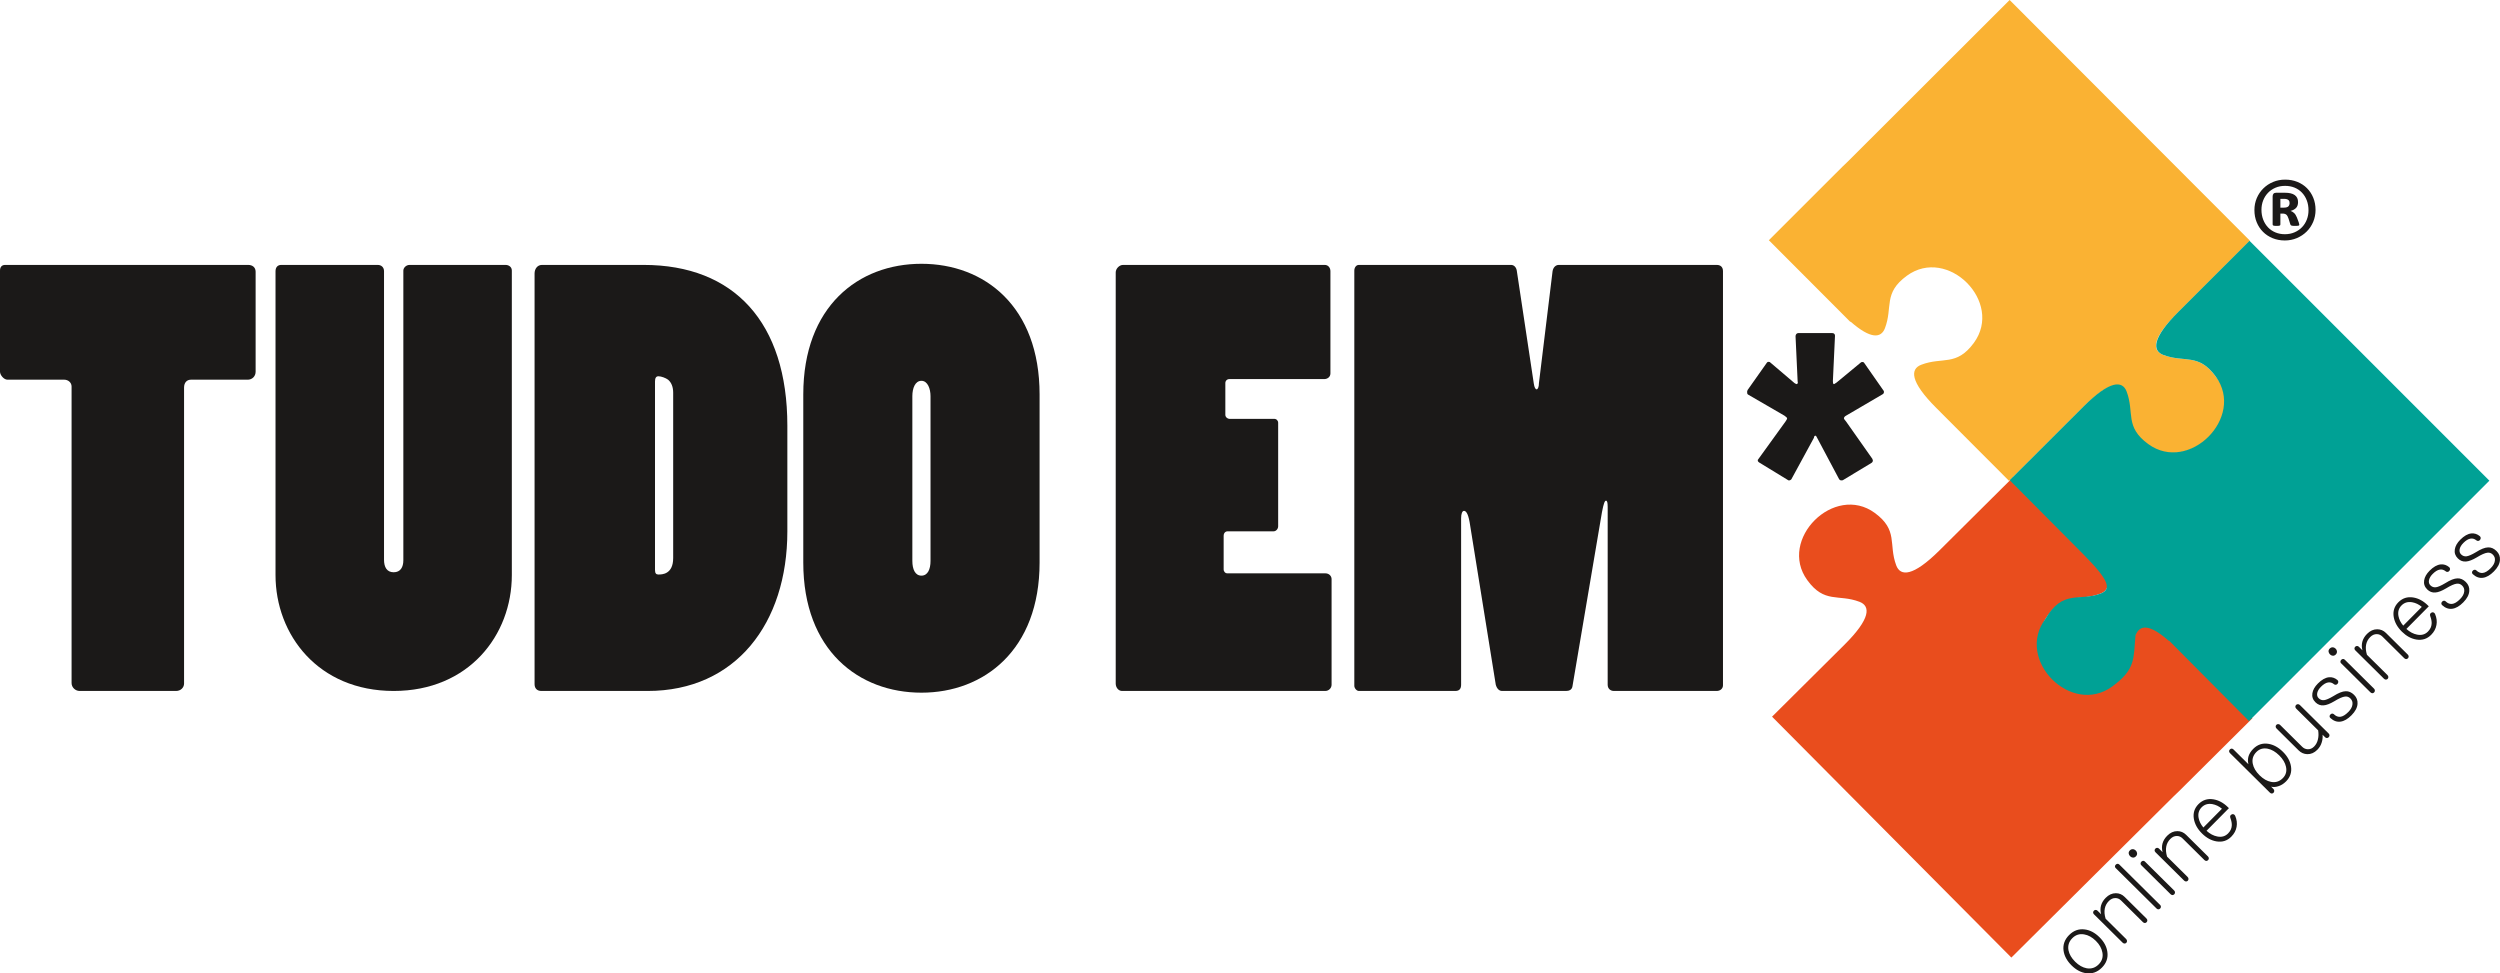 <?xml version="1.0" encoding="UTF-8" standalone="no"?>
<svg
   version="1.1"
   width="370.956"
   height="144.433"
   id="svg26"
   viewBox="0 0 370.956 144.433"
   sodipodi:docname="logo_tudoem.svg"
   inkscape:version="1.1 (c68e22c387, 2021-05-23)"
   xmlns:inkscape="http://www.inkscape.org/namespaces/inkscape"
   xmlns:sodipodi="http://sodipodi.sourceforge.net/DTD/sodipodi-0.dtd"
   xmlns="http://www.w3.org/2000/svg"
   xmlns:svg="http://www.w3.org/2000/svg"
   xmlns:rdf="http://www.w3.org/1999/02/22-rdf-syntax-ns#"
   xmlns:cc="http://creativecommons.org/ns#"
   xmlns:dc="http://purl.org/dc/elements/1.1/">
  <defs
     id="defs30" />
  <sodipodi:namedview
     pagecolor="#ffffff"
     bordercolor="#666666"
     borderopacity="1"
     objecttolerance="10"
     gridtolerance="10"
     guidetolerance="10"
     inkscape:pageopacity="0"
     inkscape:pageshadow="2"
     inkscape:window-width="1920"
     inkscape:window-height="991"
     id="namedview28"
     inkscape:pagecheckerboard="1"
     showgrid="false"
     showguides="true"
     inkscape:guide-bbox="true"
     fit-margin-top="0"
     fit-margin-left="0"
     fit-margin-right="0"
     fit-margin-bottom="0"
     inkscape:snap-global="true"
     inkscape:zoom="2.2718886"
     inkscape:cx="182.66741"
     inkscape:cy="43.135917"
     inkscape:window-x="-9"
     inkscape:window-y="-9"
     inkscape:window-maximized="1"
     inkscape:current-layer="svg26">
    <sodipodi:guide
       position="414.247,-144.476"
       orientation="0,-1"
       id="guide18" />
  </sodipodi:namedview>
  <path
     d="m 11.802,102.526 c -0.59,0 -1.181,-0.502 -1.181,-1.178 V 57.35 c 0,-0.59 -0.506,-1.012 -1.096,-1.012 H 1.095 C 0.59,56.339 0,55.663 0,55.153 V 40.153 c 0,-0.509 0.254,-0.844 0.758,-0.844 h 36.077 c 0.59,0 1.095,0.335 1.095,1.012 v 14.833 c 0,0.677 -0.505,1.186 -1.178,1.186 h -8.43 c -0.59,0 -1.011,0.422 -1.011,1.178 v 43.911 c 0,0.597 -0.504,1.098 -1.18,1.098 z"
     style="fill:#1b1918;fill-rule:evenodd"
     id="path2" />
  <path
     d="m 56.056,39.309 c 0.506,0 0.926,0.335 0.926,0.931 v 42.819 c 0,1.091 0.422,1.855 1.434,1.855 1.012,0 1.433,-0.764 1.433,-1.775 v -42.986 c 0,-0.422 0.422,-0.844 0.925,-0.844 h 14.246 c 0.421,0 0.927,0.255 0.927,0.844 v 45.176 c 0,8.941 -6.405,17.197 -17.532,17.197 -11.21,0 -17.533,-8.344 -17.533,-17.197 V 40.24 c 0,-0.597 0.338,-0.931 0.843,-0.931 z"
     style="fill:#1b1918;fill-rule:evenodd"
     id="path4" />
  <path
     d="m 99.888,58.274 c 0,-0.843 -0.254,-1.513 -0.758,-1.935 -0.338,-0.254 -1.012,-0.509 -1.434,-0.509 -0.338,0 -0.505,0.254 -0.505,0.756 v 27.986 c 0,0.502 0.168,0.676 0.505,0.676 0.506,0 2.192,0 2.192,-2.444 z m -19.555,44.252 c -0.675,0 -1.012,-0.422 -1.012,-1.011 V 40.575 c 0,-0.677 0.422,-1.266 1.095,-1.266 h 15.089 c 13.401,0 21.324,8.512 21.324,23.854 v 15.677 c 0,13.655 -7.669,23.686 -20.732,23.686 z"
     style="fill:#1b1918;fill-rule:evenodd"
     id="path6" />
  <path
     d="m 135.377,83.226 c 0,1.259 0.421,2.19 1.348,2.19 0.927,0 1.348,-0.931 1.348,-2.19 V 58.783 c 0,-1.099 -0.421,-2.277 -1.348,-2.277 -0.927,0 -1.348,1.091 -1.348,2.277 z m -16.184,-24.697 c 0,-13.066 8.176,-19.387 17.532,-19.387 9.356,0 17.532,6.322 17.532,19.387 v 24.945 c 0,12.985 -8.26,19.307 -17.532,19.307 -9.272,0 -17.532,-6.241 -17.532,-19.307 z"
     style="fill:#1b1918;fill-rule:evenodd"
     id="path8" />
  <path
     d="m 165.553,40.407 c 0,-0.509 0.505,-1.099 1.096,-1.099 h 29.92 c 0.508,0 0.843,0.422 0.843,0.931 v 15.168 c 0,0.509 -0.42,0.844 -0.926,0.844 h -14.077 c -0.337,0 -0.589,0.254 -0.589,0.589 v 4.721 c 0,0.335 0.338,0.589 0.589,0.589 h 6.659 c 0.338,0 0.589,0.255 0.589,0.589 V 78.083 c 0,0.422 -0.336,0.756 -0.672,0.756 h -6.826 c -0.338,0 -0.591,0.255 -0.591,0.677 v 4.968 c 0,0.342 0.252,0.59 0.504,0.59 h 14.582 c 0.59,0 0.929,0.429 0.929,0.851 v 15.677 c 0,0.502 -0.424,0.924 -0.929,0.924 h -30.175 c -0.507,0 -0.927,-0.502 -0.927,-1.098 z"
     style="fill:#1b1918;fill-rule:evenodd"
     id="path10" />
  <path
     d="m 201.629,102.526 c -0.336,0 -0.672,-0.422 -0.672,-0.756 V 40.153 c 0,-0.422 0.254,-0.844 0.672,-0.844 h 22.592 c 0.42,0 0.758,0.335 0.843,0.844 l 2.528,16.775 c 0.086,0.589 0.254,0.844 0.422,0.844 0.168,0 0.339,-0.342 0.339,-0.931 l 2.022,-16.601 c 0.083,-0.509 0.419,-0.931 0.925,-0.931 h 23.433 c 0.59,0 0.929,0.335 0.929,0.931 v 61.442 c 0,0.509 -0.422,0.844 -0.929,0.844 h -15.256 c -0.505,0 -0.925,-0.334 -0.925,-0.924 V 75.217 c 0,-0.677 -0.084,-0.924 -0.254,-0.924 -0.168,0 -0.334,0.335 -0.591,1.68 l -4.383,25.876 c -0.083,0.509 -0.506,0.676 -0.925,0.676 h -9.526 c -0.42,0 -0.759,-0.334 -0.927,-0.924 l -3.878,-24.108 c -0.253,-1.433 -0.589,-1.688 -0.844,-1.688 -0.25,0 -0.42,0.422 -0.42,1.099 v 24.697 c 0,0.589 -0.252,0.924 -0.844,0.924 z"
     style="fill:#1b1918;fill-rule:evenodd"
     id="path12" />
  <path
     d="m 292.887,50.875 c -2.594,3.531 -4.645,2.041 -7.79,3.241 -1.678,0.632 -1.703,2.499 2.183,6.385 l 10.838,10.861 10.921,-10.897 c 3.914,-3.909 5.776,-3.893 6.406,-2.223 1.181,3.138 -0.322,5.202 3.197,7.773 6.026,4.403 15.172,-4.186 10.144,-10.134 -2.566,-3.524 -4.635,-2.023 -7.778,-3.208 -1.671,-0.632 -1.804,-2.357 2.114,-6.265 L 333.84,35.706 298.193,0 l -11.497,11.478 -2.676,2.674 -9.848,9.829 c -0.256,0.239 -0.515,0.487 -0.795,0.763 l -10.914,10.904 0.012,0.008 10.826,10.847 1.251,1.256 0.037,-0.036 c 3.017,2.645 4.533,2.456 5.102,0.981 1.202,-3.153 -0.289,-5.202 3.252,-7.788 6.06,-4.432 14.381,3.901 9.943,9.96 z"
     style="fill:#fab233;fill-rule:evenodd"
     id="path14" />
  <path
     d="m 303.872,91.298 c 2.599,-3.518 4.642,-2.023 7.789,-3.213 1.675,-0.631 1.709,-2.496 -2.166,-6.392 L 298.695,70.825 287.767,81.685 c -3.923,3.889 -5.78,3.867 -6.403,2.198 -1.174,-3.142 0.334,-5.194 -3.172,-7.77 -6.012,-4.411 -14.402,3.925 -10.027,9.961 2.554,3.525 4.616,2.031 7.746,3.22 1.669,0.638 1.676,2.496 -2.245,6.392 l -10.725,10.657 35.51,35.744 11.506,-11.433 2.68,-2.663 9.86,-9.794 c 0.252,-0.232 0.517,-0.486 0.795,-0.762 l 10.928,-10.86 -0.013,-0.007 -10.783,-10.861 -1.246,-1.255 -0.04,0.037 c -3.008,-2.648 -4.524,-2.459 -5.094,-0.987 -1.206,3.134 0.272,5.187 -3.265,7.763 -6.061,4.411 -14.353,-3.932 -9.905,-9.968 z"
     style="fill:#e94d1d;fill-rule:evenodd"
     id="path16" />
  <path
     d="M 333.787,35.73 323.247,46.256 c -3.923,3.913 -3.91,5.783 -2.237,6.416 3.146,1.185 5.208,-0.32 7.777,3.208 4.403,6.046 -3.992,14.426 -10.027,10.01 -3.523,-2.575 -2.017,-4.634 -3.201,-7.784 -0.63,-1.673 -2.495,-1.688 -6.415,2.226 l -10.893,10.876 0.035,0.131 10.829,10.897 c 3.885,3.914 4.226,5.207 2.547,5.848 -3.155,1.185 -5.587,-0.683 -8.187,3.784 -4.458,6.059 3.855,14.425 9.934,10.003 3.547,-2.582 3.145,-4.18 3.461,-7.587 0.574,-1.478 1.905,-1.87 4.921,0.792 l 0.04,-0.036 1.251,1.259 10.626,10.694 35.672,-35.668 z"
     style="fill:#00a195;fill-rule:evenodd"
     id="path18" />
  <path
     d="m 272.514,56.763 c -0.156,0.078 -0.312,0.234 -0.39,0.234 -0.156,0 -0.156,-0.312 -0.156,-0.468 l 0.313,-6.714 c 0,-0.234 -0.156,-0.39 -0.39,-0.39 h -5.074 c -0.234,0 -0.39,0.234 -0.39,0.468 l 0.312,6.714 c 0.078,0.156 0,0.39 -0.156,0.39 -0.078,0 -0.156,-0.078 -0.312,-0.156 l -3.669,-3.122 c -0.235,-0.078 -0.39,0 -0.469,0.156 l -2.811,3.981 c -0.078,0.156 -0.078,0.234 -0.078,0.312 0,0.156 0,0.312 0.156,0.39 l 5.386,3.123 c 0.234,0.156 0.39,0.312 0.39,0.39 0,0.156 -0.156,0.312 -0.234,0.468 l -4.059,5.621 c -0.156,0.156 0,0.39 0.156,0.468 l 4.216,2.576 c 0.156,0.156 0.39,0.078 0.546,-0.078 l 3.357,-6.167 c 0,-0.156 0.078,-0.312 0.234,-0.312 0.078,0 0.156,0.156 0.234,0.312 l 3.279,6.167 c 0.078,0.078 0.156,0.156 0.313,0.156 0.078,0 0.234,0 0.312,-0.078 l 4.137,-2.499 c 0.156,-0.078 0.235,-0.234 0.235,-0.39 0,-0.078 -0.078,-0.156 -0.078,-0.234 l -3.903,-5.543 c -0.156,-0.156 -0.312,-0.39 -0.312,-0.468 0,-0.156 0.156,-0.312 0.312,-0.39 l 5.465,-3.201 c 0.156,-0.078 0.234,-0.39 0.078,-0.547 l -2.888,-4.137 c -0.078,-0.078 -0.156,-0.078 -0.234,-0.078 -0.078,0 -0.156,0 -0.234,0.078 z"
     style="fill:#1b1918;fill-rule:evenodd"
     id="path20" />
  <path
     d="m 307.017,138.745 c -0.67,0.677 -0.943,1.455 -0.819,2.334 0.112,0.776 0.508,1.499 1.186,2.171 0.673,0.666 1.397,1.051 2.174,1.156 0.886,0.121 1.664,-0.157 2.334,-0.834 0.664,-0.671 0.932,-1.449 0.803,-2.334 -0.107,-0.781 -0.497,-1.505 -1.169,-2.171 -0.679,-0.672 -1.409,-1.057 -2.191,-1.156 -0.881,-0.114 -1.653,0.164 -2.317,0.835 z m 0.473,0.468 c 0.493,-0.499 1.082,-0.688 1.76,-0.565 0.612,0.1 1.19,0.419 1.738,0.961 0.535,0.529 0.858,1.103 0.969,1.719 0.13,0.677 -0.053,1.267 -0.547,1.766 -0.499,0.505 -1.094,0.699 -1.778,0.582 -0.6,-0.112 -1.17,-0.434 -1.711,-0.969 -0.547,-0.542 -0.878,-1.112 -0.996,-1.711 -0.123,-0.683 0.065,-1.279 0.565,-1.783 z m 3.22,-3.545 4.248,4.207 c 0.09,0.089 0.188,0.134 0.289,0.133 0.104,-0.002 0.192,-0.039 0.265,-0.113 0.062,-0.075 0.097,-0.162 0.102,-0.258 -10e-4,-0.113 -0.047,-0.216 -0.137,-0.306 l -3.042,-3.012 c -0.17,-0.561 -0.208,-1.062 -0.121,-1.503 0.082,-0.424 0.282,-0.798 0.603,-1.122 0.291,-0.295 0.616,-0.441 0.972,-0.437 0.318,-5e-4 0.599,0.122 0.844,0.365 l 3.239,3.207 c 0.085,0.084 0.182,0.128 0.289,0.133 0.098,-0.007 0.183,-0.047 0.257,-0.121 0.068,-0.069 0.105,-0.153 0.111,-0.249 -5e-4,-0.113 -0.043,-0.213 -0.129,-0.298 l -3.241,-3.208 c -0.37,-0.367 -0.805,-0.549 -1.303,-0.548 -0.55,-0.001 -1.052,0.226 -1.509,0.687 -0.354,0.357 -0.587,0.747 -0.697,1.167 -0.105,0.404 -0.1,0.825 0.017,1.267 l -0.531,-0.526 c -0.085,-0.084 -0.182,-0.123 -0.289,-0.116 -0.096,0.006 -0.18,0.044 -0.248,0.113 -0.073,0.074 -0.112,0.16 -0.119,0.258 0,0.101 0.042,0.195 0.129,0.281 z m 3.222,-6.861 6.068,6.007 c 0.08,0.08 0.172,0.118 0.273,0.118 0.098,-0.007 0.183,-0.047 0.257,-0.121 0.068,-0.069 0.105,-0.153 0.11,-0.249 0.011,-0.102 -0.023,-0.193 -0.103,-0.272 l -6.068,-6.007 c -0.085,-0.085 -0.18,-0.121 -0.282,-0.109 -0.09,0.012 -0.171,0.053 -0.239,0.121 -0.074,0.075 -0.115,0.157 -0.128,0.249 -0.005,0.096 0.032,0.184 0.112,0.264 z m 3.79,-0.433 4.353,4.309 c 0.086,0.085 0.184,0.129 0.29,0.135 0.098,-0.008 0.183,-0.047 0.257,-0.122 0.074,-0.075 0.111,-0.165 0.11,-0.266 0.005,-0.107 -0.034,-0.205 -0.12,-0.29 l -4.352,-4.309 c -0.08,-0.079 -0.172,-0.112 -0.273,-0.1 -0.09,0.012 -0.174,0.056 -0.247,0.131 -0.074,0.074 -0.112,0.16 -0.119,0.257 -0.011,0.09 0.022,0.175 0.102,0.255 z m -1.685,-2.189 c -0.136,0.137 -0.194,0.287 -0.176,0.453 0.018,0.153 0.09,0.294 0.215,0.418 0.12,0.119 0.255,0.183 0.403,0.194 0.165,0.017 0.315,-0.043 0.451,-0.18 0.13,-0.132 0.19,-0.283 0.177,-0.454 -0.012,-0.16 -0.077,-0.296 -0.19,-0.409 -0.126,-0.124 -0.269,-0.193 -0.428,-0.204 -0.171,-0.011 -0.322,0.051 -0.452,0.182 z m 3.794,0.27 4.248,4.206 c 0.091,0.09 0.188,0.134 0.29,0.134 0.103,-0.002 0.191,-0.039 0.265,-0.113 0.062,-0.075 0.096,-0.161 0.101,-0.257 -5e-4,-0.113 -0.046,-0.216 -0.137,-0.305 l -3.042,-3.012 c -0.17,-0.561 -0.208,-1.062 -0.12,-1.503 0.082,-0.424 0.282,-0.798 0.603,-1.123 0.291,-0.294 0.616,-0.441 0.973,-0.437 0.318,-5e-4 0.599,0.122 0.844,0.364 l 3.239,3.207 c 0.085,0.084 0.183,0.128 0.29,0.133 0.097,-0.008 0.182,-0.047 0.256,-0.121 0.068,-0.069 0.105,-0.153 0.111,-0.249 -5e-4,-0.113 -0.043,-0.213 -0.129,-0.298 l -3.241,-3.208 c -0.37,-0.367 -0.805,-0.549 -1.303,-0.548 -0.55,-0.001 -1.052,0.226 -1.509,0.687 -0.353,0.358 -0.587,0.748 -0.697,1.167 -0.105,0.404 -0.1,0.825 0.017,1.267 l -0.531,-0.526 c -0.085,-0.084 -0.182,-0.123 -0.289,-0.117 -0.096,0.006 -0.18,0.045 -0.247,0.113 -0.074,0.074 -0.113,0.16 -0.119,0.258 0,0.101 0.043,0.196 0.129,0.281 z m 11.121,-5.069 c 0.16,0.43 0.229,0.808 0.203,1.131 -0.025,0.426 -0.209,0.81 -0.547,1.151 -0.427,0.432 -0.967,0.583 -1.611,0.449 -0.552,-0.105 -1.079,-0.387 -1.587,-0.843 l 3.323,-3.357 -0.137,-0.135 c -0.667,-0.66 -1.395,-1.054 -2.183,-1.179 -0.861,-0.133 -1.594,0.105 -2.198,0.715 -0.603,0.608 -0.831,1.34 -0.684,2.196 0.14,0.783 0.544,1.504 1.211,2.163 0.66,0.654 1.379,1.046 2.158,1.172 0.857,0.139 1.587,-0.097 2.189,-0.706 0.429,-0.433 0.689,-0.918 0.782,-1.458 0.099,-0.523 0.031,-1.064 -0.207,-1.626 -0.051,-0.117 -0.132,-0.197 -0.239,-0.237 -0.091,-0.033 -0.181,-0.027 -0.273,0.019 -0.101,0.045 -0.174,0.113 -0.22,0.205 -0.04,0.107 -0.033,0.221 0.019,0.339 z m -4.01,1.399 c -0.38,-0.445 -0.617,-0.923 -0.71,-1.431 -0.113,-0.623 0.036,-1.145 0.456,-1.568 0.418,-0.423 0.946,-0.58 1.581,-0.471 0.514,0.093 0.991,0.321 1.429,0.687 z m 3.946,-11.037 5.93,5.872 c 0.091,0.09 0.191,0.131 0.299,0.125 0.085,-0.007 0.165,-0.047 0.239,-0.121 0.062,-0.075 0.098,-0.161 0.102,-0.258 0.005,-0.107 -0.032,-0.201 -0.112,-0.281 l -0.359,-0.355 c 0.318,0.078 0.664,0.059 1.038,-0.056 0.432,-0.124 0.827,-0.368 1.188,-0.733 0.625,-0.631 0.868,-1.379 0.726,-2.239 -0.129,-0.772 -0.527,-1.487 -1.193,-2.146 -0.679,-0.672 -1.403,-1.069 -2.176,-1.189 -0.861,-0.134 -1.605,0.117 -2.231,0.749 -0.338,0.341 -0.568,0.699 -0.691,1.074 -0.116,0.368 -0.125,0.771 -0.027,1.206 l -2.22,-2.198 c -0.084,-0.084 -0.181,-0.122 -0.289,-0.117 -0.09,0.012 -0.171,0.053 -0.239,0.122 -0.074,0.074 -0.112,0.161 -0.119,0.258 5e-4,0.102 0.046,0.199 0.136,0.288 z m 3.919,-0.163 c 0.456,-0.461 1.018,-0.623 1.687,-0.49 0.589,0.122 1.157,0.453 1.704,0.994 0.541,0.536 0.875,1.097 1.002,1.686 0.145,0.661 -0.011,1.225 -0.474,1.691 -0.494,0.499 -1.076,0.682 -1.746,0.55 -0.588,-0.112 -1.156,-0.436 -1.703,-0.978 -0.553,-0.548 -0.886,-1.115 -1.004,-1.702 -0.139,-0.668 0.039,-1.253 0.533,-1.752 z m 10.739,-2.732 -4.275,-4.232 c -0.096,-0.096 -0.199,-0.14 -0.307,-0.134 -0.102,5e-4 -0.191,0.039 -0.265,0.113 -0.074,0.074 -0.11,0.163 -0.111,0.266 5e-4,0.102 0.049,0.202 0.145,0.297 l 3.241,3.209 c 0.076,0.491 0.066,0.934 -0.033,1.331 -0.093,0.424 -0.283,0.782 -0.569,1.071 -0.28,0.283 -0.594,0.417 -0.94,0.401 -0.316,-0.01 -0.591,-0.132 -0.824,-0.363 l -3.266,-3.234 c -0.096,-0.095 -0.199,-0.14 -0.307,-0.133 -0.102,6e-4 -0.188,0.035 -0.256,0.104 -0.073,0.075 -0.11,0.163 -0.111,0.266 6e-4,0.102 0.049,0.201 0.145,0.297 l 3.268,3.235 c 0.36,0.356 0.787,0.541 1.278,0.558 0.55,0.013 1.047,-0.202 1.492,-0.652 0.321,-0.323 0.541,-0.695 0.66,-1.116 0.112,-0.352 0.151,-0.722 0.122,-1.113 l 0.375,0.371 c 0.08,0.08 0.172,0.118 0.273,0.118 0.097,-0.008 0.183,-0.048 0.256,-0.122 0.074,-0.074 0.114,-0.162 0.12,-0.257 0.005,-0.107 -0.032,-0.201 -0.112,-0.281 z m -1.627,-7.417 c -0.456,0.461 -0.724,0.935 -0.802,1.425 -0.083,0.516 0.067,0.962 0.449,1.34 0.353,0.35 0.76,0.504 1.219,0.461 0.425,-0.03 0.953,-0.234 1.586,-0.61 0.691,-0.423 1.219,-0.657 1.587,-0.697 0.299,-0.042 0.568,0.054 0.801,0.285 0.251,0.249 0.351,0.544 0.304,0.89 -0.043,0.373 -0.246,0.744 -0.612,1.113 -0.438,0.442 -0.838,0.681 -1.2,0.716 -0.339,0.033 -0.656,-0.096 -0.954,-0.39 -0.084,-0.072 -0.176,-0.099 -0.274,-0.081 -0.091,0.013 -0.172,0.061 -0.242,0.142 -0.075,0.076 -0.112,0.161 -0.113,0.252 -5e-4,0.103 0.042,0.191 0.128,0.265 0.463,0.424 0.961,0.602 1.493,0.53 0.534,-0.069 1.078,-0.385 1.637,-0.95 0.557,-0.563 0.853,-1.124 0.89,-1.687 0.04,-0.511 -0.128,-0.956 -0.511,-1.334 -0.382,-0.378 -0.798,-0.558 -1.245,-0.539 -0.477,0.012 -1.08,0.251 -1.809,0.713 -0.611,0.366 -1.076,0.57 -1.399,0.611 -0.304,0.036 -0.575,-0.061 -0.807,-0.29 -0.2,-0.198 -0.27,-0.458 -0.207,-0.78 0.072,-0.312 0.252,-0.614 0.54,-0.904 0.378,-0.382 0.734,-0.599 1.067,-0.652 0.312,-0.053 0.604,0.034 0.876,0.258 0.086,0.074 0.182,0.102 0.289,0.084 0.096,-0.018 0.177,-0.065 0.244,-0.145 0.067,-0.09 0.104,-0.183 0.108,-0.28 -0.002,-0.112 -0.044,-0.206 -0.129,-0.278 -0.378,-0.316 -0.795,-0.452 -1.255,-0.41 -0.538,0.054 -1.092,0.369 -1.661,0.944 z m 3.459,-3.016 4.352,4.309 c 0.086,0.085 0.184,0.129 0.291,0.135 0.098,-0.008 0.183,-0.047 0.257,-0.121 0.073,-0.075 0.111,-0.165 0.11,-0.266 0.005,-0.107 -0.034,-0.205 -0.12,-0.29 l -4.353,-4.309 c -0.08,-0.079 -0.172,-0.112 -0.273,-0.1 -0.09,0.012 -0.173,0.056 -0.247,0.13 -0.074,0.075 -0.113,0.16 -0.12,0.258 -0.011,0.089 0.023,0.175 0.103,0.255 z m -1.686,-2.189 c -0.136,0.138 -0.194,0.287 -0.176,0.453 0.018,0.153 0.09,0.294 0.216,0.418 0.119,0.118 0.255,0.183 0.403,0.194 0.165,0.017 0.315,-0.043 0.451,-0.18 0.13,-0.132 0.19,-0.283 0.178,-0.454 -0.012,-0.159 -0.077,-0.295 -0.191,-0.408 -0.126,-0.125 -0.269,-0.193 -0.428,-0.203 -0.171,-0.011 -0.322,0.051 -0.452,0.181 z m 3.794,0.271 4.248,4.206 c 0.09,0.09 0.188,0.134 0.289,0.134 0.104,-0.002 0.192,-0.039 0.265,-0.113 0.062,-0.075 0.097,-0.162 0.101,-0.257 -5e-4,-0.113 -0.046,-0.216 -0.136,-0.305 l -3.042,-3.012 c -0.17,-0.561 -0.208,-1.062 -0.121,-1.503 0.082,-0.424 0.282,-0.798 0.603,-1.122 0.292,-0.294 0.616,-0.441 0.972,-0.437 0.318,0 0.599,0.122 0.844,0.365 l 3.24,3.207 c 0.085,0.084 0.182,0.128 0.289,0.133 0.098,-0.007 0.183,-0.047 0.257,-0.122 0.068,-0.068 0.105,-0.152 0.11,-0.249 -5e-4,-0.113 -0.043,-0.213 -0.129,-0.298 L 354.036,93.92 c -0.37,-0.367 -0.805,-0.549 -1.303,-0.548 -0.55,-0.002 -1.052,0.226 -1.509,0.687 -0.354,0.357 -0.587,0.748 -0.697,1.167 -0.105,0.404 -0.101,0.825 0.017,1.267 l -0.531,-0.525 c -0.085,-0.084 -0.182,-0.123 -0.289,-0.117 -0.096,0.006 -0.18,0.045 -0.248,0.113 -0.074,0.074 -0.112,0.16 -0.119,0.257 5e-4,0.101 0.043,0.196 0.129,0.281 z m 11.121,-5.069 c 0.161,0.431 0.229,0.808 0.203,1.131 -0.025,0.425 -0.21,0.81 -0.548,1.151 -0.427,0.432 -0.967,0.582 -1.611,0.45 -0.552,-0.105 -1.079,-0.387 -1.586,-0.843 l 3.323,-3.357 -0.137,-0.135 c -0.666,-0.66 -1.394,-1.054 -2.183,-1.179 -0.862,-0.134 -1.594,0.105 -2.198,0.715 -0.602,0.608 -0.831,1.341 -0.684,2.196 0.14,0.783 0.544,1.504 1.211,2.164 0.661,0.654 1.379,1.045 2.158,1.172 0.857,0.138 1.588,-0.098 2.19,-0.706 0.429,-0.433 0.689,-0.918 0.782,-1.459 0.098,-0.522 0.031,-1.063 -0.207,-1.625 -0.051,-0.117 -0.132,-0.197 -0.239,-0.237 -0.091,-0.033 -0.181,-0.027 -0.272,0.019 -0.102,0.044 -0.175,0.113 -0.22,0.204 -0.04,0.108 -0.034,0.221 0.019,0.339 z m -4.01,1.399 c -0.38,-0.445 -0.617,-0.923 -0.71,-1.43 -0.113,-0.624 0.036,-1.145 0.455,-1.569 0.419,-0.423 0.946,-0.579 1.581,-0.471 0.514,0.093 0.992,0.321 1.429,0.687 z m 3.904,-8.144 c -0.456,0.461 -0.724,0.935 -0.802,1.425 -0.083,0.515 0.067,0.962 0.449,1.34 0.353,0.35 0.76,0.504 1.219,0.461 0.425,-0.03 0.953,-0.234 1.585,-0.611 0.691,-0.423 1.219,-0.656 1.588,-0.696 0.299,-0.042 0.568,0.054 0.801,0.284 0.251,0.249 0.351,0.544 0.303,0.89 -0.043,0.373 -0.246,0.744 -0.612,1.113 -0.437,0.442 -0.838,0.681 -1.199,0.716 -0.34,0.033 -0.657,-0.096 -0.954,-0.39 -0.084,-0.072 -0.176,-0.099 -0.274,-0.081 -0.092,0.013 -0.173,0.06 -0.242,0.142 -0.075,0.076 -0.112,0.16 -0.113,0.252 -5e-4,0.103 0.042,0.191 0.128,0.265 0.463,0.424 0.961,0.602 1.493,0.531 0.533,-0.069 1.078,-0.386 1.637,-0.95 0.557,-0.563 0.853,-1.124 0.89,-1.687 0.041,-0.511 -0.128,-0.956 -0.511,-1.334 -0.382,-0.378 -0.797,-0.559 -1.245,-0.539 -0.478,0.012 -1.08,0.251 -1.809,0.713 -0.611,0.366 -1.076,0.57 -1.399,0.611 -0.305,0.036 -0.576,-0.061 -0.808,-0.29 -0.2,-0.198 -0.269,-0.458 -0.207,-0.78 0.072,-0.312 0.252,-0.614 0.54,-0.904 0.379,-0.382 0.734,-0.599 1.067,-0.652 0.312,-0.053 0.605,0.034 0.877,0.258 0.086,0.074 0.182,0.103 0.289,0.085 0.096,-0.018 0.177,-0.065 0.244,-0.145 0.067,-0.09 0.104,-0.183 0.107,-0.28 -0.002,-0.112 -0.045,-0.206 -0.129,-0.278 -0.378,-0.316 -0.795,-0.452 -1.254,-0.41 -0.539,0.054 -1.093,0.368 -1.661,0.943 z m 4.551,-4.597 c -0.456,0.461 -0.724,0.935 -0.802,1.425 -0.083,0.516 0.067,0.962 0.45,1.34 0.353,0.35 0.76,0.504 1.219,0.461 0.425,-0.03 0.954,-0.234 1.586,-0.61 0.691,-0.423 1.219,-0.657 1.587,-0.697 0.299,-0.042 0.568,0.054 0.801,0.285 0.251,0.249 0.351,0.544 0.304,0.89 -0.043,0.373 -0.246,0.744 -0.612,1.113 -0.438,0.442 -0.838,0.681 -1.2,0.716 -0.339,0.033 -0.656,-0.096 -0.954,-0.39 -0.084,-0.072 -0.175,-0.099 -0.274,-0.081 -0.091,0.013 -0.172,0.06 -0.242,0.142 -0.075,0.076 -0.113,0.16 -0.114,0.252 -6e-4,0.103 0.042,0.191 0.128,0.265 0.463,0.424 0.961,0.602 1.493,0.531 0.534,-0.069 1.078,-0.385 1.637,-0.95 0.557,-0.563 0.853,-1.124 0.89,-1.687 0.041,-0.511 -0.128,-0.956 -0.511,-1.334 -0.382,-0.378 -0.798,-0.558 -1.245,-0.539 -0.477,0.012 -1.08,0.251 -1.809,0.713 -0.611,0.366 -1.075,0.57 -1.399,0.611 -0.304,0.036 -0.575,-0.061 -0.807,-0.29 -0.2,-0.198 -0.269,-0.458 -0.207,-0.78 0.072,-0.312 0.252,-0.614 0.54,-0.904 0.378,-0.382 0.734,-0.599 1.067,-0.652 0.312,-0.053 0.604,0.034 0.876,0.258 0.086,0.074 0.182,0.102 0.289,0.085 0.096,-0.018 0.177,-0.065 0.245,-0.145 0.066,-0.09 0.103,-0.183 0.107,-0.28 -0.002,-0.112 -0.045,-0.206 -0.129,-0.278 -0.378,-0.316 -0.795,-0.452 -1.255,-0.41 -0.538,0.054 -1.092,0.369 -1.661,0.944 z"
     style="fill:#1b1918;fill-rule:evenodd"
     id="path22" />
  <path
     d="m 343.587,31.144 c 0,0.634 -0.119,1.228 -0.352,1.782 -0.237,0.554 -0.558,1.033 -0.97,1.437 -0.408,0.408 -0.895,0.728 -1.449,0.966 -0.558,0.234 -1.152,0.352 -1.786,0.352 -0.657,0 -1.263,-0.115 -1.817,-0.34 -0.554,-0.23 -1.03,-0.542 -1.425,-0.943 -0.4,-0.396 -0.709,-0.871 -0.935,-1.421 -0.226,-0.55 -0.337,-1.152 -0.337,-1.81 0,-0.633 0.119,-1.227 0.352,-1.774 0.238,-0.55 0.558,-1.029 0.97,-1.433 0.412,-0.408 0.891,-0.725 1.445,-0.958 0.55,-0.233 1.148,-0.348 1.79,-0.348 0.657,0 1.263,0.111 1.817,0.336 0.554,0.226 1.03,0.535 1.425,0.935 0.4,0.4 0.709,0.871 0.934,1.421 0.226,0.55 0.337,1.148 0.337,1.798 z m -1.045,0.071 c 0,-0.55 -0.087,-1.045 -0.261,-1.493 -0.17,-0.447 -0.416,-0.831 -0.725,-1.152 -0.309,-0.321 -0.677,-0.566 -1.101,-0.737 -0.424,-0.17 -0.887,-0.253 -1.382,-0.253 -0.531,0 -1.014,0.091 -1.441,0.277 -0.431,0.186 -0.8,0.44 -1.109,0.764 -0.309,0.325 -0.546,0.701 -0.713,1.128 -0.166,0.427 -0.25,0.887 -0.25,1.37 0,0.542 0.087,1.034 0.262,1.481 0.174,0.447 0.416,0.831 0.724,1.152 0.309,0.321 0.677,0.566 1.101,0.741 0.424,0.174 0.887,0.261 1.382,0.261 0.531,0 1.018,-0.095 1.449,-0.285 0.431,-0.186 0.804,-0.444 1.108,-0.764 0.305,-0.317 0.539,-0.693 0.705,-1.121 0.166,-0.428 0.249,-0.887 0.249,-1.37 z m -1.366,2.118 c 0,0.032 -0.008,0.063 -0.02,0.087 -0.012,0.028 -0.04,0.048 -0.087,0.06 -0.044,0.012 -0.111,0.02 -0.198,0.028 -0.083,0.008 -0.198,0.012 -0.344,0.012 -0.135,0 -0.238,-0.004 -0.321,-0.012 -0.079,-0.008 -0.147,-0.02 -0.198,-0.039 -0.047,-0.02 -0.087,-0.048 -0.115,-0.079 -0.028,-0.036 -0.047,-0.083 -0.063,-0.147 l -0.245,-0.792 c -0.091,-0.285 -0.202,-0.483 -0.329,-0.594 -0.127,-0.111 -0.321,-0.166 -0.574,-0.166 h -0.313 v 1.611 c 0,0.083 -0.035,0.142 -0.099,0.17 -0.067,0.032 -0.218,0.048 -0.46,0.048 -0.241,0 -0.4,-0.016 -0.475,-0.048 -0.079,-0.028 -0.115,-0.087 -0.115,-0.174 v -4.154 c 0,-0.17 0.04,-0.301 0.127,-0.396 0.083,-0.099 0.214,-0.147 0.384,-0.147 h 1.331 c 0.313,0 0.582,0.028 0.82,0.083 0.238,0.051 0.436,0.139 0.602,0.253 0.166,0.115 0.293,0.261 0.38,0.435 0.083,0.174 0.127,0.38 0.127,0.622 0,0.372 -0.103,0.661 -0.301,0.867 -0.202,0.206 -0.471,0.348 -0.812,0.435 0.182,0.06 0.357,0.163 0.519,0.309 0.162,0.147 0.305,0.364 0.42,0.657 l 0.277,0.737 c 0.056,0.178 0.083,0.289 0.083,0.333 z m -1.441,-3.199 c 0,-0.087 -0.012,-0.166 -0.032,-0.245 -0.024,-0.075 -0.071,-0.147 -0.135,-0.202 -0.067,-0.06 -0.154,-0.103 -0.261,-0.135 -0.107,-0.032 -0.245,-0.047 -0.408,-0.047 h -0.531 v 1.306 h 0.511 c 0.325,0 0.547,-0.063 0.673,-0.186 0.123,-0.127 0.182,-0.289 0.182,-0.491 z"
     style="fill:#1b1918;fill-rule:evenodd"
     id="path24" />
</svg>
